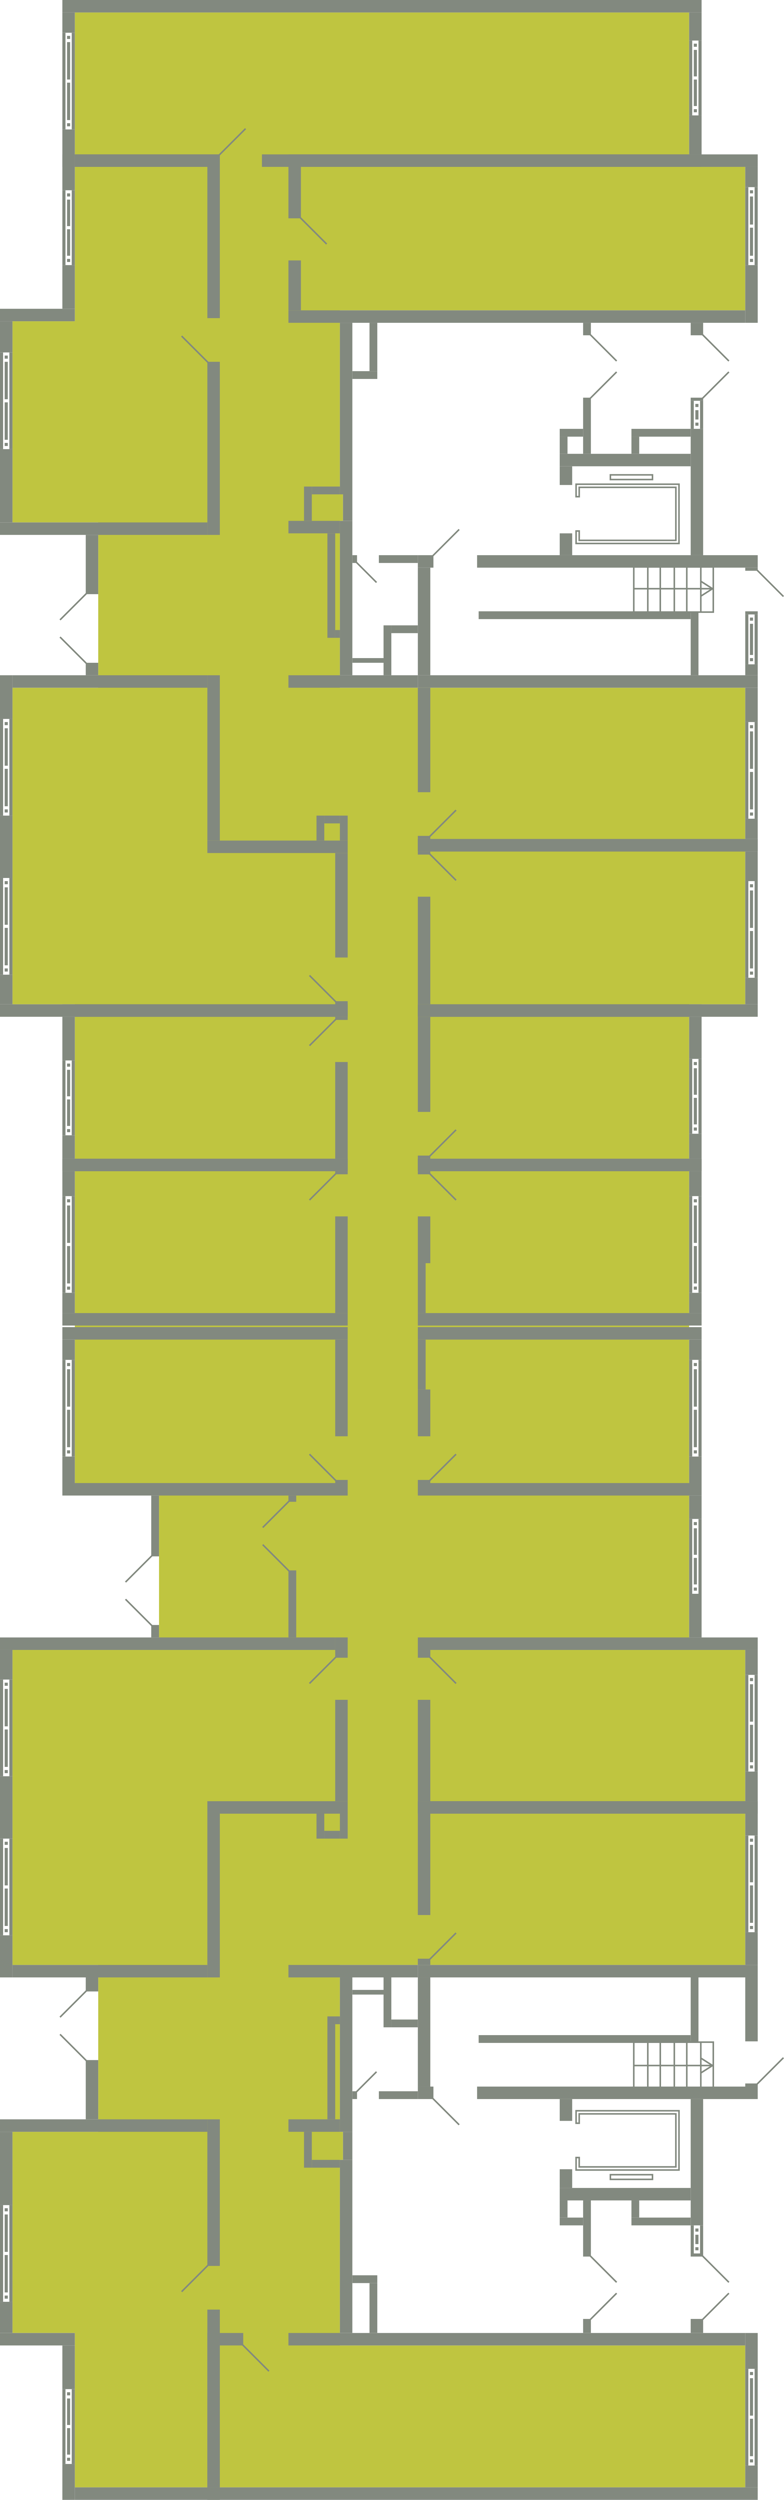 <svg xmlns="http://www.w3.org/2000/svg" width="502.854" height="1603" viewBox="0 0 502.854 1603">
  <title>13k_1fl_10-11s_bkt15</title>
  <g id="Слой_2" data-name="Слой 2">
    <g id="_13k_1fl_10-11s_bkt15" data-name="13k_1fl_10-11s_bkt15">
      <g id="hover">
        <polygon id="_13k_1fl_10-11s_bkt15-2" data-name="13k_1fl_10-11s_bkt15" points="218 199 478 199 478 107 442 107 442 8 48 8 48 206 8 206 8 335 63 335 63 441 8 441 8 644 48 644 48 951 102 951 102 1058 8 1058 8 1260 63 1260 63 1367 8 1367 8 1496 48 1496 48 1595 478 1595 478 1504 218 1504 218 1385 220 1385 220 1367 218 1367 218 1260 478 1260 478 1058 442 1058 442 644 478 644 478 441 218 441 218 334 220 334 220 317 218 317 218 199" fill="#bfc540"/>
      </g>
      <g id="_13k_1fl_10s_" data-name="13k_1fl_10s_">
        <g id="s">
          <rect x="133" y="1496" width="8" height="99" transform="translate(274 3091) rotate(180)" fill="#82897f"/>
          <rect x="141" y="1496" width="15" height="8" transform="translate(297 3000) rotate(180)" fill="#82897f"/>
          <rect x="133" y="1595" width="353" height="8" transform="translate(619 3198) rotate(180)" fill="#82897f"/>
          <rect x="478" y="1581" width="8" height="14" transform="translate(964 3176) rotate(180)" fill="#82897f"/>
          <rect x="478" y="1496" width="8" height="23" transform="translate(964 3015) rotate(180)" fill="#82897f"/>
          <g>
            <rect x="484" y="1519" width="2" height="62" transform="translate(970 3100) rotate(180)" fill="#82897f"/>
            <rect x="478" y="1519" width="2" height="62" transform="translate(958 3100) rotate(180)" fill="#82897f"/>
            <rect x="481" y="1577" width="2" height="2" transform="translate(964 3156) rotate(180)" fill="#82897f"/>
            <rect x="481" y="1521" width="2" height="2" transform="translate(964 3044) rotate(180)" fill="#82897f"/>
            <rect x="481" y="1551" width="2" height="24" transform="translate(964 3126) rotate(180)" fill="#82897f"/>
            <rect x="481" y="1525" width="2" height="24" transform="translate(964 3074) rotate(180)" fill="#82897f"/>
          </g>
          <rect x="185" y="1496" width="293" height="8" transform="translate(663 3000) rotate(180)" fill="#82897f"/>
          <rect y="1359" width="133" height="8" fill="#82897f"/>
          <rect y="1496" width="48" height="8" fill="#82897f"/>
          <rect x="133" y="1481" width="8" height="114" fill="#82897f"/>
          <rect x="133" y="1359" width="8" height="94" fill="#82897f"/>
          <rect y="1476" width="8" height="20" fill="#82897f"/>
          <rect y="1367" width="8" height="47" fill="#82897f"/>
          <g>
            <rect y="1414" width="2" height="62" fill="#82897f"/>
            <rect x="6" y="1414" width="2" height="62" fill="#82897f"/>
            <rect x="3" y="1472" width="2" height="2" fill="#82897f"/>
            <rect x="3" y="1416" width="2" height="2" fill="#82897f"/>
            <rect x="3" y="1446" width="2" height="24" fill="#82897f"/>
            <rect x="3" y="1420" width="2" height="24" fill="#82897f"/>
          </g>
          <rect x="40" y="1580" width="8" height="23" fill="#82897f"/>
          <rect x="40" y="1504" width="8" height="28" fill="#82897f"/>
          <g>
            <rect x="40" y="1532" width="2" height="48" fill="#82897f"/>
            <rect x="46" y="1532" width="2" height="48" fill="#82897f"/>
            <rect x="43" y="1534" width="2" height="2" fill="#82897f"/>
            <rect x="43" y="1576" width="2" height="2" fill="#82897f"/>
            <rect x="43" y="1538" width="2" height="17" fill="#82897f"/>
            <rect x="43" y="1557" width="2" height="17" fill="#82897f"/>
          </g>
          <rect x="48" y="1595" width="93" height="8" transform="translate(189 3198) rotate(180)" fill="#82897f"/>
          <rect x="133" y="1155" width="90" height="8" fill="#82897f"/>
          <rect y="1050" width="215" height="8" fill="#82897f"/>
          <rect x="215" y="1090" width="8" height="65" fill="#82897f"/>
          <rect x="215" y="1050" width="8" height="13" fill="#82897f"/>
          <rect y="1139" width="8" height="40" fill="#82897f"/>
          <rect y="1058" width="8" height="19" fill="#82897f"/>
          <g>
            <rect y="1077" width="2" height="62" fill="#82897f"/>
            <rect x="6" y="1077" width="2" height="62" fill="#82897f"/>
            <rect x="3" y="1135" width="2" height="2" fill="#82897f"/>
            <rect x="3" y="1079" width="2" height="2" fill="#82897f"/>
            <rect x="3" y="1109" width="2" height="24" fill="#82897f"/>
            <rect x="3" y="1083" width="2" height="24" fill="#82897f"/>
          </g>
          <rect x="8" y="1260" width="125" height="8" transform="translate(141 2528) rotate(180)" fill="#82897f"/>
          <rect y="1241" width="8" height="27" fill="#82897f"/>
          <g>
            <rect y="1179" width="2" height="62" fill="#82897f"/>
            <rect x="6" y="1179" width="2" height="62" fill="#82897f"/>
            <rect x="3" y="1181" width="2" height="2" fill="#82897f"/>
            <rect x="3" y="1237" width="2" height="2" fill="#82897f"/>
            <rect x="3" y="1185" width="2" height="24" fill="#82897f"/>
            <rect x="3" y="1211" width="2" height="24" fill="#82897f"/>
          </g>
          <rect x="133" y="1163" width="8" height="105" fill="#82897f"/>
          <rect x="40" y="851" width="183" height="8" fill="#82897f"/>
          <rect x="40" y="951" width="183" height="8" fill="#82897f"/>
          <rect x="215" y="859" width="8" height="62" fill="#82897f"/>
          <rect x="215" y="949" width="8" height="2" fill="#82897f"/>
          <rect x="40" y="859" width="8" height="13" fill="#82897f"/>
          <rect x="40" y="934" width="8" height="17" fill="#82897f"/>
          <g>
            <rect x="40" y="872" width="2" height="62" fill="#82897f"/>
            <rect x="46" y="872" width="2" height="62" fill="#82897f"/>
            <rect x="43" y="874" width="2" height="2" fill="#82897f"/>
            <rect x="43" y="930" width="2" height="2" fill="#82897f"/>
            <rect x="43" y="878" width="2" height="24" fill="#82897f"/>
            <rect x="43" y="904" width="2" height="24" fill="#82897f"/>
          </g>
          <rect x="268" y="851" width="182" height="8" transform="translate(718 1710) rotate(180)" fill="#82897f"/>
          <rect x="268" y="951" width="182" height="8" transform="translate(718 1910) rotate(180)" fill="#82897f"/>
          <rect x="268" y="891" width="8" height="30" transform="translate(544 1812) rotate(180)" fill="#82897f"/>
          <rect x="268" y="949" width="8" height="2" fill="#82897f"/>
          <rect x="442" y="859" width="8" height="13" transform="translate(892 1731) rotate(180)" fill="#82897f"/>
          <rect x="442" y="934" width="8" height="17" transform="translate(892 1885) rotate(180)" fill="#82897f"/>
          <g>
            <rect x="448" y="872" width="2" height="62" transform="translate(898 1806) rotate(180)" fill="#82897f"/>
            <rect x="442" y="872" width="2" height="62" transform="translate(886 1806) rotate(180)" fill="#82897f"/>
            <rect x="445" y="874" width="2" height="2" transform="translate(892 1750) rotate(180)" fill="#82897f"/>
            <rect x="445" y="930" width="2" height="2" transform="translate(892 1862) rotate(180)" fill="#82897f"/>
            <rect x="445" y="878" width="2" height="24" transform="translate(892 1780) rotate(180)" fill="#82897f"/>
            <rect x="445" y="904" width="2" height="24" transform="translate(892 1832) rotate(180)" fill="#82897f"/>
          </g>
          <rect x="268" y="859" width="5" height="32" transform="translate(541 1750) rotate(180)" fill="#82897f"/>
          <rect x="268" y="1155" width="218" height="8" transform="translate(754 2318) rotate(180)" fill="#82897f"/>
          <rect x="268" y="1050" width="218" height="8" transform="translate(754 2108) rotate(180)" fill="#82897f"/>
          <rect x="268" y="1090" width="8" height="65" transform="translate(544 2245) rotate(180)" fill="#82897f"/>
          <rect x="268" y="1058" width="8" height="5" transform="translate(544 2121) rotate(180)" fill="#82897f"/>
          <rect x="478" y="1136" width="8" height="19" transform="translate(964 2291) rotate(180)" fill="#82897f"/>
          <rect x="478" y="1058" width="8" height="16" transform="translate(964 2132) rotate(180)" fill="#82897f"/>
          <g>
            <rect x="484" y="1074" width="2" height="62" transform="translate(970 2210) rotate(180)" fill="#82897f"/>
            <rect x="478" y="1074" width="2" height="62" transform="translate(958 2210) rotate(180)" fill="#82897f"/>
            <rect x="481" y="1132" width="2" height="2" transform="translate(964 2266) rotate(180)" fill="#82897f"/>
            <rect x="481" y="1076" width="2" height="2" transform="translate(964 2154) rotate(180)" fill="#82897f"/>
            <rect x="481" y="1106" width="2" height="24" transform="translate(964 2236) rotate(180)" fill="#82897f"/>
            <rect x="481" y="1080" width="2" height="24" transform="translate(964 2184) rotate(180)" fill="#82897f"/>
          </g>
          <rect x="268" y="1155" width="218" height="8" transform="translate(754 2318) rotate(180)" fill="#82897f"/>
          <rect x="268" y="1260" width="218" height="8" transform="translate(754 2528) rotate(180)" fill="#82897f"/>
          <rect x="268" y="1163" width="8" height="65" transform="translate(544 2391) rotate(180)" fill="#82897f"/>
          <rect x="268" y="1256" width="8" height="4" transform="translate(544 2516) rotate(180)" fill="#82897f"/>
          <rect x="478" y="1163" width="8" height="14" transform="translate(964 2340) rotate(180)" fill="#82897f"/>
          <rect x="478" y="1239" width="8" height="21" transform="translate(964 2499) rotate(180)" fill="#82897f"/>
          <g>
            <rect x="484" y="1177" width="2" height="62" transform="translate(970 2416) rotate(180)" fill="#82897f"/>
            <rect x="478" y="1177" width="2" height="62" transform="translate(958 2416) rotate(180)" fill="#82897f"/>
            <rect x="481" y="1179" width="2" height="2" transform="translate(964 2360) rotate(180)" fill="#82897f"/>
            <rect x="481" y="1235" width="2" height="2" transform="translate(964 2472) rotate(180)" fill="#82897f"/>
            <rect x="481" y="1183" width="2" height="24" transform="translate(964 2390) rotate(180)" fill="#82897f"/>
            <rect x="481" y="1209" width="2" height="24" transform="translate(964 2442) rotate(180)" fill="#82897f"/>
          </g>
        </g>
        <g id="d">
          <line x1="292.5" y1="1239.5" x2="275.5" y2="1256.5" fill="none" stroke="#82897f" stroke-miterlimit="10"/>
          <line x1="292.5" y1="1079.5" x2="275.5" y2="1062.5" fill="none" stroke="#82897f" stroke-miterlimit="10"/>
          <line x1="292.5" y1="932.5" x2="275.5" y2="949.5" fill="none" stroke="#82897f" stroke-miterlimit="10"/>
          <line x1="198.5" y1="932.5" x2="215.5" y2="949.5" fill="none" stroke="#82897f" stroke-miterlimit="10"/>
          <line x1="215.5" y1="1062.5" x2="198.5" y2="1079.5" fill="none" stroke="#82897f" stroke-miterlimit="10"/>
          <line x1="116.5" y1="1469.5" x2="133.5" y2="1452.5" fill="none" stroke="#82897f" stroke-miterlimit="10"/>
          <line x1="172.5" y1="1520.5" x2="155.5" y2="1503.5" fill="none" stroke="#82897f" stroke-miterlimit="10"/>
        </g>
      </g>
      <g id="_13k_1fl_11s_" data-name="13k_1fl_11s_">
        <g id="s-2" data-name="s">
          <rect x="268" y="433" width="218" height="8" transform="translate(754 874) rotate(180)" fill="#82897f"/>
          <rect x="268" y="538" width="218" height="8" transform="translate(754 1084) rotate(180)" fill="#82897f"/>
          <rect x="268" y="441" width="8" height="67" fill="#82897f"/>
          <rect x="268" y="536" width="8" height="2" transform="translate(544 1074) rotate(180)" fill="#82897f"/>
          <rect x="478" y="441" width="8" height="22" fill="#82897f"/>
          <rect x="478" y="525" width="8" height="13" transform="translate(964 1063) rotate(180)" fill="#82897f"/>
          <g>
            <rect x="484" y="463" width="2" height="62" transform="translate(970 988) rotate(180)" fill="#82897f"/>
            <rect x="478" y="463" width="2" height="62" transform="translate(958 988) rotate(180)" fill="#82897f"/>
            <rect x="481" y="465" width="2" height="2" transform="translate(964 932) rotate(180)" fill="#82897f"/>
            <rect x="481" y="521" width="2" height="2" transform="translate(964 1044) rotate(180)" fill="#82897f"/>
            <rect x="481" y="469" width="2" height="24" transform="translate(964 962) rotate(180)" fill="#82897f"/>
            <rect x="481" y="495" width="2" height="24" transform="translate(964 1014) rotate(180)" fill="#82897f"/>
          </g>
          <rect x="268" y="644" width="218" height="8" transform="translate(754 1296) rotate(180)" fill="#82897f"/>
          <rect x="268" y="538" width="218" height="8" transform="translate(754 1084) rotate(180)" fill="#82897f"/>
          <rect x="268" y="575" width="8" height="69" transform="translate(544 1219) rotate(180)" fill="#82897f"/>
          <rect x="268" y="546" width="8" height="2" transform="translate(544 1094) rotate(180)" fill="#82897f"/>
          <rect x="478" y="627" width="8" height="17" transform="translate(964 1271) rotate(180)" fill="#82897f"/>
          <rect x="478" y="546" width="8" height="19" transform="translate(964 1111) rotate(180)" fill="#82897f"/>
          <g>
            <rect x="484" y="565" width="2" height="62" transform="translate(970 1192) rotate(180)" fill="#82897f"/>
            <rect x="478" y="565" width="2" height="62" transform="translate(958 1192) rotate(180)" fill="#82897f"/>
            <rect x="481" y="623" width="2" height="2" transform="translate(964 1248) rotate(180)" fill="#82897f"/>
            <rect x="481" y="567" width="2" height="2" transform="translate(964 1136) rotate(180)" fill="#82897f"/>
            <rect x="481" y="597" width="2" height="24" transform="translate(964 1218) rotate(180)" fill="#82897f"/>
            <rect x="481" y="571" width="2" height="24" transform="translate(964 1166) rotate(180)" fill="#82897f"/>
          </g>
          <rect x="268" y="644" width="182" height="8" transform="translate(718 1296) rotate(180)" fill="#82897f"/>
          <rect x="268" y="743" width="182" height="8" transform="translate(718 1494) rotate(180)" fill="#82897f"/>
          <rect x="268" y="652" width="8" height="61" transform="translate(544 1365) rotate(180)" fill="#82897f"/>
          <rect x="268" y="741" width="8" height="2" fill="#82897f"/>
          <rect x="442" y="652" width="8" height="27" transform="translate(892 1331) rotate(180)" fill="#82897f"/>
          <rect x="442" y="727" width="8" height="16" transform="translate(892 1470) rotate(180)" fill="#82897f"/>
          <g>
            <rect x="448" y="679" width="2" height="48" transform="translate(898 1406) rotate(180)" fill="#82897f"/>
            <rect x="442" y="679" width="2" height="48" transform="translate(886 1406) rotate(180)" fill="#82897f"/>
            <rect x="445" y="723" width="2" height="2" transform="translate(892 1448) rotate(180)" fill="#82897f"/>
            <rect x="445" y="681" width="2" height="2" transform="translate(892 1364) rotate(180)" fill="#82897f"/>
            <rect x="445" y="704" width="2" height="17" transform="translate(892 1425) rotate(180)" fill="#82897f"/>
            <rect x="445" y="685" width="2" height="17" transform="translate(892 1387) rotate(180)" fill="#82897f"/>
          </g>
          <rect x="268" y="842" width="182" height="8" transform="translate(718 1692) rotate(180)" fill="#82897f"/>
          <rect x="268" y="743" width="182" height="8" transform="translate(718 1494) rotate(180)" fill="#82897f"/>
          <rect x="268" y="780" width="8" height="30" transform="translate(544 1590) rotate(180)" fill="#82897f"/>
          <rect x="268" y="751" width="8" height="2" fill="#82897f"/>
          <rect x="442" y="829" width="8" height="13" transform="translate(892 1671) rotate(180)" fill="#82897f"/>
          <rect x="442" y="751" width="8" height="16" transform="translate(892 1518) rotate(180)" fill="#82897f"/>
          <g>
            <rect x="448" y="767" width="2" height="62" transform="translate(898 1596) rotate(180)" fill="#82897f"/>
            <rect x="442" y="767" width="2" height="62" transform="translate(886 1596) rotate(180)" fill="#82897f"/>
            <rect x="445" y="825" width="2" height="2" transform="translate(892 1652) rotate(180)" fill="#82897f"/>
            <rect x="445" y="769" width="2" height="2" transform="translate(892 1540) rotate(180)" fill="#82897f"/>
            <rect x="445" y="799" width="2" height="24" transform="translate(892 1622) rotate(180)" fill="#82897f"/>
            <rect x="445" y="773" width="2" height="24" transform="translate(892 1570) rotate(180)" fill="#82897f"/>
          </g>
          <rect x="268" y="810" width="5" height="32" transform="translate(541 1652) rotate(180)" fill="#82897f"/>
          <rect x="40" y="842" width="183" height="8" fill="#82897f"/>
          <rect x="40" y="743" width="183" height="8" fill="#82897f"/>
          <rect x="215" y="780" width="8" height="62" fill="#82897f"/>
          <rect x="215" y="751" width="8" height="2" fill="#82897f"/>
          <rect x="40" y="829" width="8" height="13" fill="#82897f"/>
          <rect x="40" y="751" width="8" height="16" fill="#82897f"/>
          <g>
            <rect x="40" y="767" width="2" height="62" fill="#82897f"/>
            <rect x="46" y="767" width="2" height="62" fill="#82897f"/>
            <rect x="43" y="825" width="2" height="2" fill="#82897f"/>
            <rect x="43" y="769" width="2" height="2" fill="#82897f"/>
            <rect x="43" y="799" width="2" height="24" fill="#82897f"/>
            <rect x="43" y="773" width="2" height="24" fill="#82897f"/>
          </g>
          <rect x="40" y="743" width="183" height="8" fill="#82897f"/>
          <rect x="40" y="644" width="183" height="8" fill="#82897f"/>
          <rect x="215" y="681" width="8" height="62" fill="#82897f"/>
          <rect x="215" y="652" width="8" height="2" fill="#82897f"/>
          <rect x="40" y="728" width="8" height="15" fill="#82897f"/>
          <rect x="40" y="652" width="8" height="28" fill="#82897f"/>
          <g>
            <rect x="40" y="680" width="2" height="48" fill="#82897f"/>
            <rect x="46" y="680" width="2" height="48" fill="#82897f"/>
            <rect x="43" y="682" width="2" height="2" fill="#82897f"/>
            <rect x="43" y="724" width="2" height="2" fill="#82897f"/>
            <rect x="43" y="686" width="2" height="17" fill="#82897f"/>
            <rect x="43" y="705" width="2" height="17" fill="#82897f"/>
          </g>
          <rect x="133" y="539" width="90" height="8" fill="#82897f"/>
          <rect y="644" width="215" height="8" fill="#82897f"/>
          <rect x="215" y="547" width="8" height="67" fill="#82897f"/>
          <rect x="215" y="642" width="8" height="10" fill="#82897f"/>
          <rect y="523" width="8" height="40" fill="#82897f"/>
          <rect y="625" width="8" height="19" fill="#82897f"/>
          <g>
            <rect y="563" width="2" height="62" fill="#82897f"/>
            <rect x="6" y="563" width="2" height="62" fill="#82897f"/>
            <rect x="3" y="565" width="2" height="2" fill="#82897f"/>
            <rect x="3" y="621" width="2" height="2" fill="#82897f"/>
            <rect x="3" y="569" width="2" height="24" fill="#82897f"/>
            <rect x="3" y="595" width="2" height="24" fill="#82897f"/>
          </g>
          <rect x="8" y="433" width="125" height="8" transform="translate(141 874) rotate(180)" fill="#82897f"/>
          <rect y="433" width="8" height="28" fill="#82897f"/>
          <g>
            <rect y="461" width="2" height="62" fill="#82897f"/>
            <rect x="6" y="461" width="2" height="62" fill="#82897f"/>
            <rect x="3" y="519" width="2" height="2" fill="#82897f"/>
            <rect x="3" y="463" width="2" height="2" fill="#82897f"/>
            <rect x="3" y="493" width="2" height="24" fill="#82897f"/>
            <rect x="3" y="467" width="2" height="24" fill="#82897f"/>
          </g>
          <rect x="133" y="433" width="8" height="106" fill="#82897f"/>
          <rect y="335" width="133" height="8" fill="#82897f"/>
          <rect y="198" width="48" height="8" fill="#82897f"/>
          <rect x="133" y="107" width="8" height="97" fill="#82897f"/>
          <rect x="133" y="232" width="8" height="111" fill="#82897f"/>
          <rect y="206" width="8" height="20" fill="#82897f"/>
          <rect y="288" width="8" height="47" fill="#82897f"/>
          <g>
            <rect y="226" width="2" height="62" fill="#82897f"/>
            <rect x="6" y="226" width="2" height="62" fill="#82897f"/>
            <rect x="3" y="228" width="2" height="2" fill="#82897f"/>
            <rect x="3" y="284" width="2" height="2" fill="#82897f"/>
            <rect x="3" y="232" width="2" height="24" fill="#82897f"/>
            <rect x="3" y="258" width="2" height="24" fill="#82897f"/>
          </g>
          <rect x="40" y="99" width="8" height="23" fill="#82897f"/>
          <rect x="40" y="170" width="8" height="28" fill="#82897f"/>
          <g>
            <rect x="40" y="122" width="2" height="48" fill="#82897f"/>
            <rect x="46" y="122" width="2" height="48" fill="#82897f"/>
            <rect x="43" y="166" width="2" height="2" fill="#82897f"/>
            <rect x="43" y="124" width="2" height="2" fill="#82897f"/>
            <rect x="43" y="147" width="2" height="17" fill="#82897f"/>
            <rect x="43" y="128" width="2" height="17" fill="#82897f"/>
          </g>
          <rect x="48" y="99" width="93" height="8" transform="translate(189 206) rotate(180)" fill="#82897f"/>
          <rect x="442" y="8" width="8" height="18" transform="translate(892 34) rotate(180)" fill="#82897f"/>
          <rect x="442" y="74" width="8" height="25" transform="translate(892 173) rotate(180)" fill="#82897f"/>
          <g>
            <rect x="448" y="26" width="2" height="48" transform="translate(898 100) rotate(180)" fill="#82897f"/>
            <rect x="442" y="26" width="2" height="48" transform="translate(886 100) rotate(180)" fill="#82897f"/>
            <rect x="445" y="28" width="2" height="2" transform="translate(892 58) rotate(180)" fill="#82897f"/>
            <rect x="445" y="70" width="2" height="2" transform="translate(892 142) rotate(180)" fill="#82897f"/>
            <rect x="445" y="32" width="2" height="17" transform="translate(892 81) rotate(180)" fill="#82897f"/>
            <rect x="445" y="51" width="2" height="17" transform="translate(892 119) rotate(180)" fill="#82897f"/>
          </g>
          <rect x="40" width="410" height="8" fill="#82897f"/>
          <rect x="40" y="8" width="8" height="13" fill="#82897f"/>
          <g>
            <rect x="40" y="21" width="2" height="62" fill="#82897f"/>
            <rect x="46" y="21" width="2" height="62" fill="#82897f"/>
            <rect x="43" y="79" width="2" height="2" fill="#82897f"/>
            <rect x="43" y="23" width="2" height="2" fill="#82897f"/>
            <rect x="43" y="53" width="2" height="24" fill="#82897f"/>
            <rect x="43" y="27" width="2" height="24" fill="#82897f"/>
          </g>
          <rect x="168" y="99" width="282" height="8" transform="translate(618 206) rotate(180)" fill="#82897f"/>
          <rect x="40" y="83" width="8" height="24" fill="#82897f"/>
          <rect x="48" y="99" width="93" height="8" transform="translate(189 206) rotate(180)" fill="#82897f"/>
          <rect x="185" y="107" width="8" height="33" transform="translate(378 247) rotate(180)" fill="#82897f"/>
          <rect x="185" y="167" width="8" height="32" transform="translate(378 366) rotate(180)" fill="#82897f"/>
          <rect x="185" y="99" width="301" height="8" transform="translate(671 206) rotate(180)" fill="#82897f"/>
          <rect x="478" y="107" width="8" height="13" transform="translate(964 227) rotate(180)" fill="#82897f"/>
          <rect x="478" y="170" width="8" height="37" transform="translate(964 377) rotate(180)" fill="#82897f"/>
          <g>
            <rect x="484" y="120" width="2" height="50" transform="translate(970 290) rotate(180)" fill="#82897f"/>
            <rect x="478" y="120" width="2" height="50" transform="translate(958 290) rotate(180)" fill="#82897f"/>
            <rect x="481" y="122" width="2" height="2" transform="translate(964 246) rotate(180)" fill="#82897f"/>
            <rect x="481" y="166" width="2" height="2" transform="translate(964 334) rotate(180)" fill="#82897f"/>
            <rect x="481" y="126" width="2" height="18" transform="translate(964 270) rotate(180)" fill="#82897f"/>
            <rect x="481" y="146" width="2" height="18" transform="translate(964 310) rotate(180)" fill="#82897f"/>
          </g>
          <rect x="185" y="199" width="293" height="8" transform="translate(663 406) rotate(180)" fill="#82897f"/>
        </g>
        <g id="d-2" data-name="d">
          <line x1="209.5" y1="156.5" x2="192.5" y2="139.5" fill="none" stroke="#82897f" stroke-miterlimit="10"/>
          <line x1="157.5" y1="82.5" x2="140.5" y2="99.5" fill="none" stroke="#82897f" stroke-miterlimit="10"/>
          <line x1="116.5" y1="215.5" x2="133.5" y2="232.5" fill="none" stroke="#82897f" stroke-miterlimit="10"/>
          <line x1="215.5" y1="642.5" x2="198.5" y2="625.5" fill="none" stroke="#82897f" stroke-miterlimit="10"/>
          <line x1="198.5" y1="670.5" x2="215.5" y2="653.5" fill="none" stroke="#82897f" stroke-miterlimit="10"/>
          <line x1="198.5" y1="769.5" x2="215.5" y2="752.5" fill="none" stroke="#82897f" stroke-miterlimit="10"/>
          <line x1="292.5" y1="769.5" x2="275.5" y2="752.5" fill="none" stroke="#82897f" stroke-miterlimit="10"/>
          <line x1="292.5" y1="724.5" x2="275.5" y2="741.5" fill="none" stroke="#82897f" stroke-miterlimit="10"/>
          <line x1="292.5" y1="564.5" x2="275.5" y2="547.5" fill="none" stroke="#82897f" stroke-miterlimit="10"/>
          <line x1="292.5" y1="519.5" x2="275.5" y2="536.5" fill="none" stroke="#82897f" stroke-miterlimit="10"/>
        </g>
      </g>
      <g id="s-3" data-name="s">
        <g>
          <rect x="306" y="1338" width="180" height="8" transform="translate(792 2684) rotate(180)" fill="#82897f"/>
          <rect x="359" y="1403" width="84" height="8" transform="translate(802 2814) rotate(180)" fill="#82897f"/>
          <rect x="268" y="1268" width="8" height="70" transform="translate(544 2606) rotate(180)" fill="#82897f"/>
          <rect x="55" y="1268" width="8" height="9" transform="translate(118 2545) rotate(180)" fill="#82897f"/>
          <rect x="55" y="1321" width="8" height="38" transform="translate(118 2680) rotate(180)" fill="#82897f"/>
          <rect x="97" y="959" width="5" height="39" transform="translate(199 1957) rotate(180)" fill="#82897f"/>
          <rect x="97" y="1042" width="5" height="8" transform="translate(199 2092) rotate(180)" fill="#82897f"/>
          <rect x="185" y="959" width="5" height="4" transform="translate(375 1922) rotate(180)" fill="#82897f"/>
          <rect x="185" y="1007" width="5" height="43" transform="translate(375 2057) rotate(180)" fill="#82897f"/>
          <rect x="268" y="1338" width="10" height="8" transform="translate(546 2684) rotate(180)" fill="#82897f"/>
          <rect x="443" y="1346" width="8" height="81" transform="translate(894 2773) rotate(180)" fill="#82897f"/>
          <rect x="478" y="1268" width="8" height="41" transform="translate(964 2577) rotate(180)" fill="#82897f"/>
          <rect x="478" y="1336" width="8" height="2" transform="translate(964 2674) rotate(180)" fill="#82897f"/>
          <rect x="443" y="1445" width="8" height="2" transform="translate(894 2892) rotate(180)" fill="#82897f"/>
          <rect x="443" y="1487" width="8" height="9" transform="translate(894 2983) rotate(180)" fill="#82897f"/>
          <rect x="374" y="1411" width="5" height="36" transform="translate(753 2858) rotate(180)" fill="#82897f"/>
          <rect x="374" y="1487" width="5" height="9" transform="translate(753 2983) rotate(180)" fill="#82897f"/>
          <g>
            <rect x="449" y="1427" width="2" height="18" transform="translate(900 2872) rotate(180)" fill="#82897f"/>
            <rect x="443" y="1427" width="2" height="18" transform="translate(888 2872) rotate(180)" fill="#82897f"/>
            <rect x="446" y="1441" width="2" height="2" transform="translate(894 2884) rotate(180)" fill="#82897f"/>
            <rect x="446" y="1429" width="2" height="2" transform="translate(894 2860) rotate(180)" fill="#82897f"/>
            <rect x="446" y="1433" width="2" height="6" transform="translate(894 2872) rotate(180)" fill="#82897f"/>
          </g>
          <rect x="359" y="1391" width="8" height="12" transform="translate(726 2794) rotate(180)" fill="#82897f"/>
          <rect x="359" y="1346" width="8" height="14" transform="translate(726 2706) rotate(180)" fill="#82897f"/>
          <rect x="218" y="1268" width="8" height="99" transform="translate(444 2635) rotate(180)" fill="#82897f"/>
          <rect x="218" y="1385" width="8" height="111" transform="translate(444 2881) rotate(180)" fill="#82897f"/>
          <rect x="215" y="1293" width="3" height="5" transform="translate(433 2591) rotate(180)" fill="#82897f"/>
          <rect x="210" y="1293" width="5" height="66" transform="translate(425 2652) rotate(180)" fill="#82897f"/>
          <rect x="185" y="1359" width="33" height="8" transform="translate(403 2726) rotate(180)" fill="#82897f"/>
          <rect x="443" y="1268" width="5" height="42" fill="#82897f"/>
          <rect x="307" y="1305" width="136" height="5" fill="#82897f"/>
          <rect x="218" y="1163" width="5" height="16" fill="#82897f"/>
          <rect x="203" y="1163" width="5" height="16" fill="#82897f"/>
          <rect x="208" y="1174" width="10" height="5" fill="#82897f"/>
          <rect x="185" y="1260" width="83" height="8" fill="#82897f"/>
          <rect x="246" y="1268" width="5" height="32" fill="#82897f"/>
          <rect x="251" y="1295" width="17" height="5" fill="#82897f"/>
          <rect x="226" y="1276" width="20" height="3" fill="#82897f"/>
          <rect x="243" y="1341" width="25" height="5" fill="#82897f"/>
          <rect x="226" y="1341" width="3" height="5" fill="#82897f"/>
          <rect x="220" y="1367" width="6" height="18" fill="#82897f"/>
          <rect x="195" y="1367" width="5" height="23" fill="#82897f"/>
          <rect x="200" y="1385" width="18" height="5" fill="#82897f"/>
          <rect x="226" y="1459" width="16" height="5" fill="#82897f"/>
          <rect x="237" y="1464" width="5" height="32" fill="#82897f"/>
          <rect x="359" y="1422" width="15" height="5" fill="#82897f"/>
          <rect x="359" y="1411" width="5" height="11" fill="#82897f"/>
          <rect x="405" y="1411" width="5" height="11" fill="#82897f"/>
          <rect x="405" y="1422" width="38" height="5" fill="#82897f"/>
          <rect x="442" y="959" width="8" height="15" transform="translate(892 1933) rotate(180)" fill="#82897f"/>
          <rect x="442" y="1022" width="8" height="28" transform="translate(892 2072) rotate(180)" fill="#82897f"/>
          <g>
            <rect x="448" y="974" width="2" height="48" transform="translate(898 1996) rotate(180)" fill="#82897f"/>
            <rect x="442" y="974" width="2" height="48" transform="translate(886 1996) rotate(180)" fill="#82897f"/>
            <rect x="445" y="976" width="2" height="2" transform="translate(892 1954) rotate(180)" fill="#82897f"/>
            <rect x="445" y="1018" width="2" height="2" transform="translate(892 2038) rotate(180)" fill="#82897f"/>
            <rect x="445" y="980" width="2" height="17" transform="translate(892 1977) rotate(180)" fill="#82897f"/>
            <rect x="445" y="999" width="2" height="17" transform="translate(892 2015) rotate(180)" fill="#82897f"/>
          </g>
        </g>
        <g>
          <rect x="306" y="356" width="180" height="8" transform="translate(792 720) rotate(180)" fill="#82897f"/>
          <rect x="359" y="291" width="84" height="8" transform="translate(802 590) rotate(180)" fill="#82897f"/>
          <rect x="268" y="364" width="8" height="69" transform="translate(544 797) rotate(180)" fill="#82897f"/>
          <rect x="55" y="425" width="8" height="8" transform="translate(118 858) rotate(180)" fill="#82897f"/>
          <rect x="55" y="343" width="8" height="38" transform="translate(118 724) rotate(180)" fill="#82897f"/>
          <rect x="268" y="356" width="10" height="8" transform="translate(546 720) rotate(180)" fill="#82897f"/>
          <rect x="443" y="275" width="8" height="81" transform="translate(894 631) rotate(180)" fill="#82897f"/>
          <rect x="478" y="426" width="8" height="7" transform="translate(964 859) rotate(180)" fill="#82897f"/>
          <rect x="478" y="392" width="8" height="2" transform="translate(964 786) rotate(180)" fill="#82897f"/>
          <rect x="478" y="364" width="8" height="2" transform="translate(964 730) rotate(180)" fill="#82897f"/>
          <g>
            <rect x="484" y="394" width="2" height="32" transform="translate(970 820) rotate(180)" fill="#82897f"/>
            <rect x="478" y="394" width="2" height="32" transform="translate(958 820) rotate(180)" fill="#82897f"/>
            <rect x="481" y="396" width="2" height="2" transform="translate(964 794) rotate(180)" fill="#82897f"/>
            <rect x="481" y="422" width="2" height="2" transform="translate(964 846) rotate(180)" fill="#82897f"/>
            <rect x="481" y="400" width="2" height="20" transform="translate(964 820) rotate(180)" fill="#82897f"/>
          </g>
          <rect x="443" y="255" width="8" height="2" transform="translate(894 512) rotate(180)" fill="#82897f"/>
          <rect x="443" y="207" width="8" height="8" transform="translate(894 422) rotate(180)" fill="#82897f"/>
          <rect x="374" y="255" width="5" height="36" transform="translate(753 546) rotate(180)" fill="#82897f"/>
          <rect x="374" y="207" width="5" height="8" transform="translate(753 422) rotate(180)" fill="#82897f"/>
          <g>
            <rect x="449" y="257" width="2" height="18" transform="translate(900 532) rotate(180)" fill="#82897f"/>
            <rect x="443" y="257" width="2" height="18" transform="translate(888 532) rotate(180)" fill="#82897f"/>
            <rect x="446" y="259" width="2" height="2" transform="translate(894 520) rotate(180)" fill="#82897f"/>
            <rect x="446" y="271" width="2" height="2" transform="translate(894 544) rotate(180)" fill="#82897f"/>
            <rect x="446" y="263" width="2" height="6" transform="translate(894 532) rotate(180)" fill="#82897f"/>
          </g>
          <rect x="359" y="299" width="8" height="12" transform="translate(726 610) rotate(180)" fill="#82897f"/>
          <rect x="359" y="342" width="8" height="14" transform="translate(726 698) rotate(180)" fill="#82897f"/>
          <rect x="218" y="334" width="8" height="99" transform="translate(444 767) rotate(180)" fill="#82897f"/>
          <rect x="218" y="207" width="8" height="110" transform="translate(444 524) rotate(180)" fill="#82897f"/>
          <rect x="215" y="404" width="3" height="5" transform="translate(433 813) rotate(180)" fill="#82897f"/>
          <rect x="210" y="342" width="5" height="67" transform="translate(425 751) rotate(180)" fill="#82897f"/>
          <rect x="185" y="334" width="33" height="8" transform="translate(403 676) rotate(180)" fill="#82897f"/>
          <rect x="443" y="392" width="5" height="41" fill="#82897f"/>
          <rect x="307" y="392" width="136" height="5" fill="#82897f"/>
          <rect x="218" y="523" width="5" height="16" fill="#82897f"/>
          <rect x="203" y="523" width="5" height="16" fill="#82897f"/>
          <rect x="208" y="523" width="10" height="5" fill="#82897f"/>
          <rect x="185" y="433" width="83" height="8" fill="#82897f"/>
          <rect x="246" y="401" width="5" height="32" fill="#82897f"/>
          <rect x="251" y="401" width="17" height="5" fill="#82897f"/>
          <rect x="226" y="422" width="20" height="3" fill="#82897f"/>
          <rect x="243" y="356" width="25" height="5" fill="#82897f"/>
          <rect x="226" y="356" width="3" height="5" fill="#82897f"/>
          <rect x="220" y="317" width="6" height="17" fill="#82897f"/>
          <rect x="195" y="312" width="5" height="22" fill="#82897f"/>
          <rect x="200" y="312" width="18" height="5" fill="#82897f"/>
          <rect x="226" y="238" width="16" height="5" fill="#82897f"/>
          <rect x="237" y="207" width="5" height="31" fill="#82897f"/>
          <rect x="359" y="275" width="15" height="5" fill="#82897f"/>
          <rect x="359" y="280" width="5" height="11" fill="#82897f"/>
          <rect x="405" y="280" width="5" height="11" fill="#82897f"/>
          <rect x="405" y="275" width="38" height="5" fill="#82897f"/>
        </g>
      </g>
      <g id="d-3" data-name="d">
        <g>
          <line x1="241.5" y1="1328.5" x2="228.5" y2="1341.5" fill="none" stroke="#82897f" stroke-miterlimit="10"/>
          <line x1="502.5" y1="1319.5" x2="485.5" y2="1336.5" fill="none" stroke="#82897f" stroke-miterlimit="10"/>
          <line x1="467.5" y1="1470.5" x2="450.5" y2="1487.5" fill="none" stroke="#82897f" stroke-miterlimit="10"/>
          <line x1="467.5" y1="1463.5" x2="450.5" y2="1446.5" fill="none" stroke="#82897f" stroke-miterlimit="10"/>
          <line x1="395.5" y1="1470.5" x2="378.5" y2="1487.5" fill="none" stroke="#82897f" stroke-miterlimit="10"/>
          <line x1="395.5" y1="1463.5" x2="378.5" y2="1446.5" fill="none" stroke="#82897f" stroke-miterlimit="10"/>
          <line x1="55.5" y1="1276.5" x2="38.5" y2="1293.5" fill="none" stroke="#82897f" stroke-miterlimit="10"/>
          <line x1="55.5" y1="1321.5" x2="38.5" y2="1304.5" fill="none" stroke="#82897f" stroke-miterlimit="10"/>
          <line x1="97.5" y1="997.5" x2="80.5" y2="1014.5" fill="none" stroke="#82897f" stroke-miterlimit="10"/>
          <line x1="97.5" y1="1042.5" x2="80.5" y2="1025.5" fill="none" stroke="#82897f" stroke-miterlimit="10"/>
          <line x1="185.5" y1="962.5" x2="168.5" y2="979.5" fill="none" stroke="#82897f" stroke-miterlimit="10"/>
          <line x1="185.5" y1="1007.5" x2="168.5" y2="990.5" fill="none" stroke="#82897f" stroke-miterlimit="10"/>
          <line x1="294.5" y1="1362.5" x2="277.5" y2="1345.5" fill="none" stroke="#82897f" stroke-miterlimit="10"/>
          <polygon points="369.5 1361.5 369.5 1353.5 435.5 1353.5 435.5 1391.5 369.5 1391.5 369.5 1383.5 371.5 1383.5 371.5 1389.5 433.5 1389.5 433.5 1355.5 371.5 1355.5 371.5 1361.5 369.5 1361.5" fill="none" stroke="#82897f" stroke-miterlimit="10"/>
          <rect x="391.5" y="1394.5" width="27" height="3" transform="translate(810 2792) rotate(180)" fill="none" stroke="#82897f" stroke-miterlimit="10"/>
          <g>
            <rect x="406.5" y="1309.5" width="51" height="29" fill="none" stroke="#82897f" stroke-miterlimit="10"/>
            <g>
              <line x1="456.298" y1="1324.5" x2="406.5" y2="1324.5" fill="none" stroke="#82897f" stroke-miterlimit="10"/>
              <path d="M449.463,1319.7a.5.5,0,0,0,.154.691l6.452,4.109-6.452,4.109a.5.5,0,1,0,.537.844l7.115-4.531a.5.5,0,0,0,0-.844l-7.115-4.531a.5.5,0,0,0-.691.153Z" fill="#82897f"/>
            </g>
            <line x1="415.5" y1="1309.5" x2="415.5" y2="1338.5" fill="none" stroke="#82897f" stroke-miterlimit="10"/>
            <line x1="423.5" y1="1309.5" x2="423.5" y2="1338.5" fill="none" stroke="#82897f" stroke-miterlimit="10"/>
            <line x1="432.5" y1="1309.5" x2="432.5" y2="1338.5" fill="none" stroke="#82897f" stroke-miterlimit="10"/>
            <line x1="440.5" y1="1309.5" x2="440.5" y2="1338.5" fill="none" stroke="#82897f" stroke-miterlimit="10"/>
            <line x1="449.5" y1="1309.5" x2="449.5" y2="1338.5" fill="none" stroke="#82897f" stroke-miterlimit="10"/>
          </g>
        </g>
        <g>
          <line x1="241.5" y1="373.5" x2="228.5" y2="360.5" fill="none" stroke="#82897f" stroke-miterlimit="10"/>
          <line x1="502.5" y1="382.5" x2="485.5" y2="365.5" fill="none" stroke="#82897f" stroke-miterlimit="10"/>
          <line x1="467.5" y1="231.5" x2="450.5" y2="214.5" fill="none" stroke="#82897f" stroke-miterlimit="10"/>
          <line x1="467.5" y1="238.5" x2="450.5" y2="255.5" fill="none" stroke="#82897f" stroke-miterlimit="10"/>
          <line x1="395.5" y1="231.5" x2="378.5" y2="214.5" fill="none" stroke="#82897f" stroke-miterlimit="10"/>
          <line x1="395.5" y1="238.5" x2="378.5" y2="255.5" fill="none" stroke="#82897f" stroke-miterlimit="10"/>
          <line x1="55.5" y1="425.5" x2="38.5" y2="408.5" fill="none" stroke="#82897f" stroke-miterlimit="10"/>
          <line x1="55.5" y1="380.5" x2="38.5" y2="397.5" fill="none" stroke="#82897f" stroke-miterlimit="10"/>
          <line x1="294.5" y1="339.5" x2="277.5" y2="356.5" fill="none" stroke="#82897f" stroke-miterlimit="10"/>
          <polygon points="369.5 340.5 369.5 348.5 435.5 348.5 435.5 310.5 369.5 310.5 369.5 318.5 371.5 318.5 371.5 312.5 433.5 312.5 433.5 346.5 371.5 346.5 371.5 340.5 369.5 340.5" fill="none" stroke="#82897f" stroke-miterlimit="10"/>
          <rect x="391.5" y="304.5" width="27" height="3" transform="translate(810 612) rotate(180)" fill="none" stroke="#82897f" stroke-miterlimit="10"/>
          <g>
            <rect x="406.5" y="363.5" width="51" height="29" fill="none" stroke="#82897f" stroke-miterlimit="10"/>
            <g>
              <line x1="456.298" y1="377.5" x2="406.5" y2="377.5" fill="none" stroke="#82897f" stroke-miterlimit="10"/>
              <path d="M449.463,372.7a.5.5,0,0,0,.154.691l6.452,4.109-6.452,4.109a.5.5,0,1,0,.537.844l7.115-4.531a.5.5,0,0,0,0-.844l-7.115-4.531a.5.5,0,0,0-.691.153Z" fill="#82897f"/>
            </g>
            <line x1="415.5" y1="392.5" x2="415.5" y2="363.5" fill="none" stroke="#82897f" stroke-miterlimit="10"/>
            <line x1="423.5" y1="392.5" x2="423.5" y2="363.5" fill="none" stroke="#82897f" stroke-miterlimit="10"/>
            <line x1="432.5" y1="392.5" x2="432.5" y2="363.5" fill="none" stroke="#82897f" stroke-miterlimit="10"/>
            <line x1="440.5" y1="392.5" x2="440.5" y2="363.5" fill="none" stroke="#82897f" stroke-miterlimit="10"/>
            <line x1="449.5" y1="392.5" x2="449.5" y2="363.5" fill="none" stroke="#82897f" stroke-miterlimit="10"/>
          </g>
        </g>
      </g>
    </g>
  </g>
</svg>
